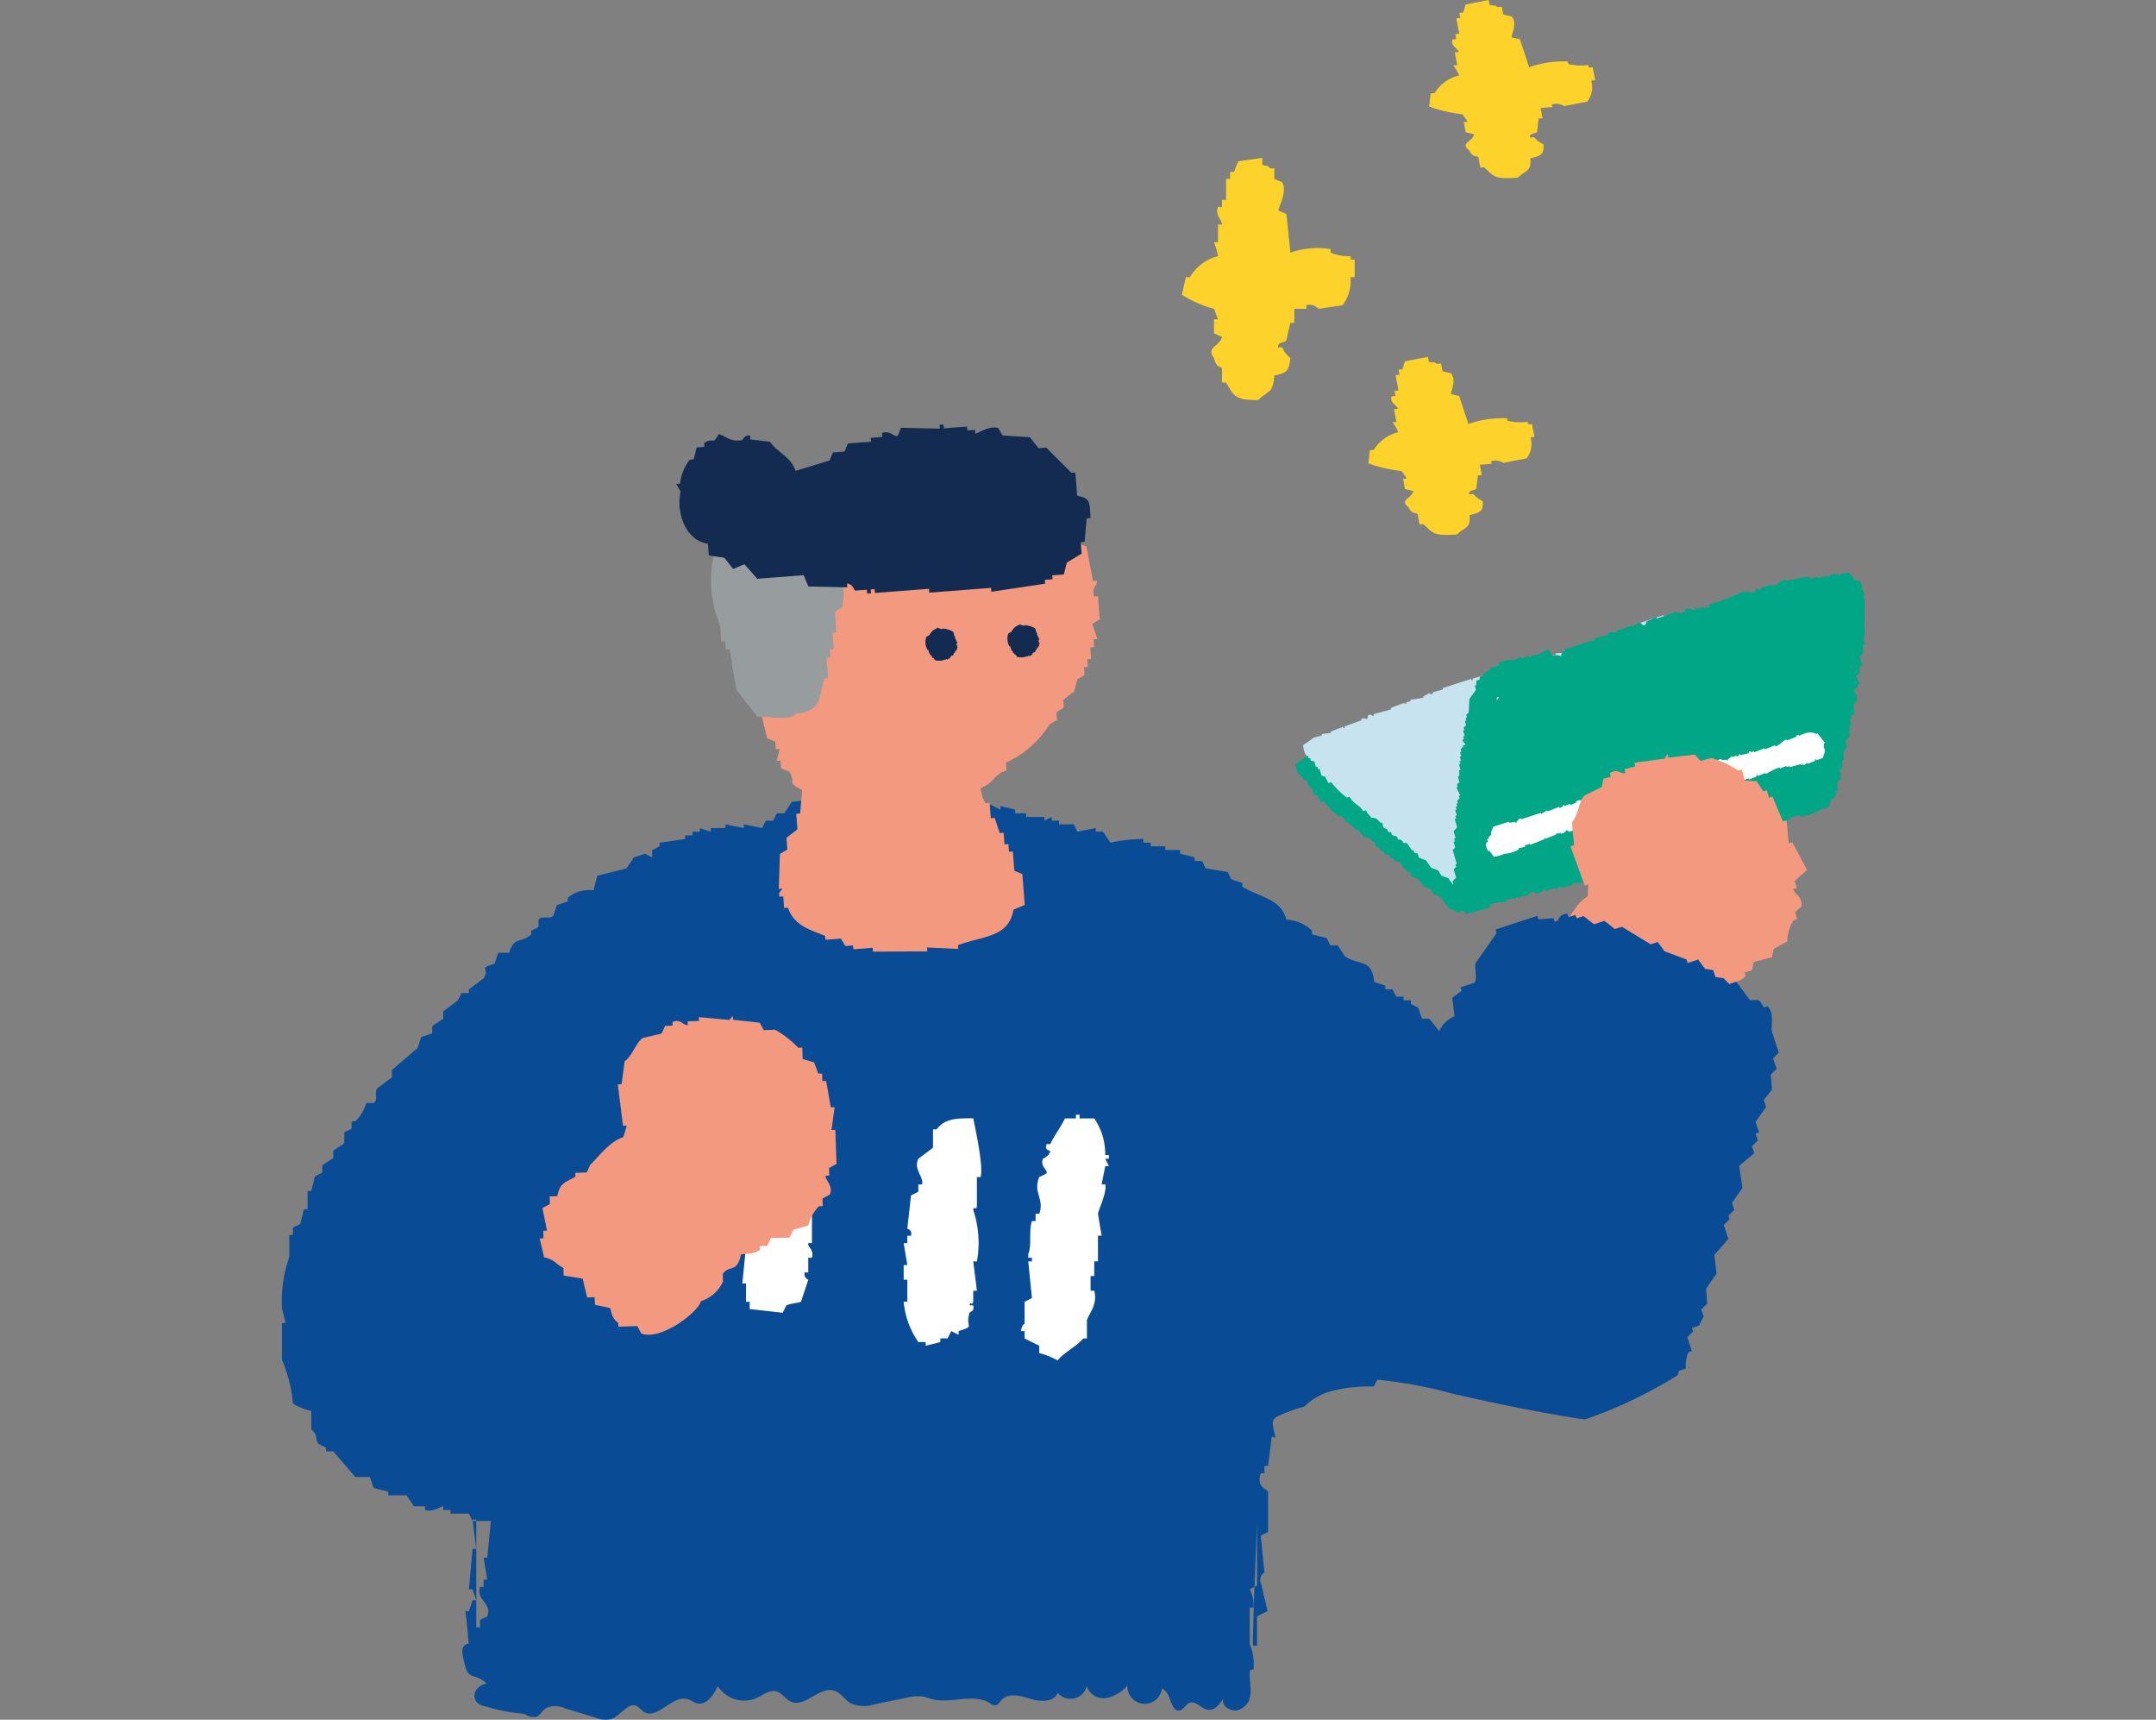 <svg xmlns="http://www.w3.org/2000/svg" xmlns:xlink="http://www.w3.org/1999/xlink" width="158" height="126" viewBox="0 0 158 126">
  <rect x="0" y="0" width="158" height="126" fill="#808080" stroke="none"/>
  <defs>
    <clipPath id="clip-path">
      <rect id="Rectangle_26236" data-name="Rectangle 26236" width="116" height="126" transform="translate(0 0)" fill="none"/>
    </clipPath>
  </defs>
  <g id="Group_56914" data-name="Group 56914" transform="translate(-82)">
    <g id="Group_56912" data-name="Group 56912">
      <g id="Component_155_1" data-name="Component 155 – 1" transform="translate(82)">
        <rect id="Rectangle_26010" data-name="Rectangle 26010" width="158" height="126" fill="none"/>
        <g id="Group_50927" data-name="Group 50927" transform="translate(20.641)">
          <g id="Group_50927-2" data-name="Group 50927" clip-path="url(#clip-path)">
            <path id="Path_11533" data-name="Path 11533" d="M87.326,87.1l-.269-.537-.806-.269v-.537l-.537-.538h-.537L84.1,83.878h-.537l-.269-.806-.537-.269v-.268h-.537v-.269h-.537l-.27-.537H80.88V81.46l-.807-.268c-.2-1.764-1.069-1.158-2.149-1.881l-.537-.806H76.85l-.269-.537L75.506,77.7v-.27a2.892,2.892,0,0,0-1.88-.806c-.4-1.575-2.028-1.65-3.224-2.417v-.268l-.805-.27-.269-.537-1.612-.269c-.089-.179-.178-.358-.269-.537H66.91v-.269l-1.074-.268v-.269H64.761v-.269H63.687v-.268H63.15v-.269a11.575,11.575,0,0,0-2.418.269c-.178-.269-.359-.538-.537-.806h-.538v-.269l-1.343.269c-.09-.178-.178-.359-.268-.537H56.971v-.269h-.537V69.1l-.538.268V69.1H54.554v-.27h-.806v-.268L52.674,68.3v.269L51.6,68.028V68.3a3.681,3.681,0,0,0-1.075.537q-.4-.537-.806-1.073l-1.343.267V68.3l-1.612-.536v-.27l-1.612.27v-.537l-1.343-.27v.27H42.734c-.062-.015-.087-.366-.537-.27v.27h-.806v.267c-.373.072.055-.07-.269-.267-.358.088-.716.178-1.074.267v.537c-.537-.161-.231.038-.538-.269l-2.12.227c-.189.283-.377.566-.565.848h-.538q-.133.269-.268.538h-.537l-.269.537-1.343-.268v.268l-1.343-.268v.268H31.452v.269l-.806-.269v.269h-.538v.268h-.537v.269l-1.88.269v.268l-.538.269v.537l-.537-.268-.806.268-.537.806-2.15.537q-.133.538-.268,1.075a2.4,2.4,0,0,0-1.881.538v.268l-.806.269-.268.806c-.4.266-.789-.071-1.075.268v.538l-.537.268v.27c-.724.66-1.266.129-1.612,1.342h-.806l-.269.806c-1.282.4-.284.237-.806,1.075l-1.075.806V82h-.537q-.134.268-.268.537l-1.075.806v.537l-.806.537v.538l-.806.268q-.134.4-.268.806L8.082,87.638v.537l-1.075.807c-.251.405.109.827-.269,1.074H6.2A2.985,2.985,0,0,1,5.395,91.4H5.127v.538l-.538.268v.806l-.806.538v.537l-.806.537v.537l-.537.269L2.171,96.5H1.9v1.343H1.634q-.134.538-.268,1.075l-.538.268v.538H.56v1.612A9.843,9.843,0,0,0,.022,105.1l.269,1.075H.022v2.686a10.917,10.917,0,0,1,.806,3.224,4.731,4.731,0,0,0,1.343.537v1.343c.535.457.232.647.538,1.075l.537.269v.268h.537l1.612,1.881H6.47l.268.806,1.075.269v.268H9.155l.538.806H10.5v.269c.569.184,1.242-.295,1.343-.269v.269h.537v.269h1.343c.09.178.18.358.269.537h1.344q-.136,1.343-.269,2.686H14.8l.269,1.612H14.8v.537h-.269c-.272,1.021.905,1.161.538,2.15l-.538.269v.537H14.26v-7.893h-.269l.269,2.149h-.269q-.133,1.478-.269,2.955h.269l.269.806h-.269c-.089.269-.179.538-.269.806h-.268c.044,0,.24,2.182.255,2.38-.709.1-.434.874-.315,1.419.3,1.365.729.637,1.623,1.5a1.142,1.142,0,0,0-.76.477.753.753,0,0,0,.022.863,1.259,1.259,0,0,0,.7.34,12.66,12.66,0,0,0,2.806.535,1.284,1.284,0,0,0,.833.232c.322-.086.472-.453.744-.645a1.563,1.563,0,0,1,1.339-.008l2.3.7a1.907,1.907,0,0,0,1.162.1c.7-.243,1.239-1.29,1.895-.934a4.169,4.169,0,0,1,.438.384c.964.715,2.129-1.261,3.273-.9.232.074.427.24.662.3.7.178,1.234-.606,1.529-1.265a2.278,2.278,0,0,0,2.81.891c.5-.226.992-.648,1.514-.49.408.123.642.563,1.028.74,1.037.477,2.114-1.162,3.2-.795.478.162.752.671,1.19.922a2.519,2.519,0,0,0,1.753.067l2.332-.477a3.3,3.3,0,0,1,1.118-.1c.278.04.54.151.815.216,1.372.33,2.962-.47,4.162.272a.691.691,0,0,0,.436.165c.191-.029.3-.23.424-.375.5-.567,1.409-.326,2.13-.1s1.724.266,2-.435A1.23,1.23,0,0,0,59,132.79a1.293,1.293,0,0,0,1.438.86,2.689,2.689,0,0,0,1.545-.925,1.269,1.269,0,0,0,2.525.244c.713.22.59,1.759,1.316,1.588.3-.072.434-.449.724-.553.457-.165.839.429,1.319.505.509.081.9-.424,1.163-.866-.264.567.594,1.118,1.161.856,1.277-.59.644-1.852.774-2.878a.255.255,0,0,1,.248-.029,3.655,3.655,0,0,0-.269-1.881v-2.686h.269a2.523,2.523,0,0,0-.269-1.344l.537-.268v-4.567c0-.017-.418,9.56-.268,8.967h.268v-2.149l.769-.384c-.259-1.1-.219-.931-.479-2.033h-.021a.7.7,0,0,1,.269-.806l-.269-2.687.537-.268v-2.955c-.084-.2-.883-.293-.537-1.344h.269v-.537h.268l.269-2.149c.117.032.209.06.29.088a5.14,5.14,0,0,1-.216-1.056.543.543,0,0,1,.276-.481,11.866,11.866,0,0,1,2.038-.752A4.538,4.538,0,0,1,77,111.147a10.752,10.752,0,0,1,3.034-.315c.038-.072.072-.144.11-.215,1.42-2.68,2.944-5.3,4.5-7.9a27.32,27.32,0,0,0,3.68-8.3,34.015,34.015,0,0,0,.484-6.308,6.043,6.043,0,0,1-1.487-1" transform="translate(0 -9.242)" fill="#094b95" fill-rule="evenodd"/>
            <path id="Path_11534" data-name="Path 11534" d="M64.9,47.731q-.239-1.263-.479-2.525l-.588-.239-.437-1.959-.588-.239q-.022-.283-.043-.566l-.589-.24c-.014-.189-.028-.377-.043-.565l-.284.022a3.118,3.118,0,0,1-.958-1.349c-.989-.189-.775-.546-1.764-.718-.015-.189-.028-.378-.043-.566l-.871-.217c-.007-.094-.015-.189-.022-.283l-.566.044c-.007-.095-.015-.189-.022-.284l-1.438-.173c-.007-.094-.014-.189-.022-.283l-1.132.087c-.007-.094-.015-.189-.022-.283-1.095-.153-.872.55-1.089.653-.644.309-1.1-.184-1.437-.173.007.094.015.189.022.283l-.565.044-.24.588c-.592.3-.806-.2-1.153-.2.007.094.015.189.022.283a7.678,7.678,0,0,1-2.22.741l.044.566c-2.261.612-6.121,3.66-6.376,5.9l-.849.066c-.166.912-.726,1.357-.979,2.069q-.076.86-.152,1.72l-.283.022.044.566-.284.022q-.032,1.426-.064,2.852c.1.389.291-.14.305.261l-.284.022q.1,1.274.2,2.547l.283-.022.088,1.132.588.239.414,1.676.589.24q.022.282.043.565l.283-.022c-.072.29-.145.58-.216.871L42,60.889l.044.565.588.24c.579.883-.259.74.958,1.349q-.075.861-.152,1.72l-.283.022.088,1.133-.806.631q.034.425.066.849l-.543.327q-.044,1.285-.086,2.569l.283-.022-.261.305c.008.094.015.189.022.283l.283-.022c.022.283.044.566.066.849l.284-.022c.441,1.31,1.558,1.589,2.721,2.068.008.094.015.188.022.283l1.132-.088.327.545.565-.044c.008.094.015.189.022.283l1.415-.109c.007.095.015.189.022.283l3.984-.023c-.008-.094-.015-.189-.022-.283l2.286.108c-.008-.094-.015-.189-.022-.283,1.913-.685,3.736-.577,4.07-2.593l.827-.348q-.087-1.133-.175-2.264l-.588-.239q-.054-.707-.109-1.415l-.283.022q-.021-.283-.043-.566l-.284.022q-.034-.424-.066-.849l-.283.022q-.186-.556-.371-1.11l-.284.022q-.043-.566-.087-1.132L57.044,64a2.081,2.081,0,0,1-.371-1.11c1.068-.387.823-.915,1.893-1.285l-.044-.565a7.382,7.382,0,0,0,3.2-2.81l.544-.327q-.021-.283-.043-.566l.543-.327c-.014-.189-.029-.377-.043-.565l.805-.632.217-.871.544-.327c-.014-.189-.028-.377-.043-.565l.283-.022-.044-.565.284-.022c-.022-.283-.044-.565-.066-.849l.284-.022L64.941,52l.283-.022q-.185-.556-.371-1.11l.545-.327-.132-1.7-.283.022c-.212-.65.27-.795.2-1.153l-.284.022" transform="translate(-5.444 -5.16)" fill="#f2997f" fill-rule="evenodd"/>
            <path id="Path_11535" data-name="Path 11535" d="M44.273,95.542v-.806h.27q-.27-.671-.539-1.343h.269c-.09-1.519-.783-1.725-1.342-2.687h-.807v.269c-1.281.386-.312.217-.806,1.074l-.536.269v.537h-.269v2.15l-.538.268q.134.807.269,1.612h-.269l-.269,2.149h-.268c0,.37.441.438.268,1.075h-.268v1.612h-.269v.269h.269c.047.653-.222.676-.269,1.074v.806h.269q-.136,1.343-.269,2.687h.269V107.9h.268v.537l2.418.269.27-.537c.306-.153.8-.152,1.073-.269q.269-.805.537-1.612a.45.45,0,0,1-.268-.537H44v-1.075h.269c.163-.624-.321-.738-.269-1.074h.269V99.84c-.018-.078-.358-.078-.269-.537h.269V98.229h.27c.079-.45-.253-.471-.27-.538v-1.88H44v-.269Z" transform="translate(-5.408 -12.524)" fill="#fff" fill-rule="evenodd"/>
            <path id="Path_11536" data-name="Path 11536" d="M68.227,95.027H67.153v-.269h-.269v.269h-.806c-.357.75-.7,1.1-1.074,1.881h-.268c-.17.488.218.417.268.537-.09.359-.535.532-.537.538-.223.582.364.8.269,1.074l-.538.268c-.485,1.148.4,1.573,0,2.688h-.269v.537h-.268c-.253.708.016,1.7-.269,2.418v.268h.269v.268h-.269l.269,2.687-.538.269v1.612s-.191.047-.268.537h.268v.538l1.075.537v.537a5.5,5.5,0,0,1,1.343.537c.515-.63,1.362-.984,1.881-1.611h.269V109.8c.186-.529.791-1.135.537-2.15h-.269v-1.074h.269V105.5H68.5v-1.88h.268q-.134-.8-.268-1.611c.078-.4.66-1.533.537-2.149h-.269l.269-1.345H69.3c-.09-.178-.179-.357-.269-.536H69.3v-.268h-.269a4.588,4.588,0,0,0-.806-2.688" transform="translate(-8.678 -13.083)" fill="#fff" fill-rule="evenodd"/>
            <path id="Path_11537" data-name="Path 11537" d="M55.3,95.875h-.269v1.343l-1.075.806c-.375.793.42,1.329.269,1.881h-.269v.537l-.536.269q-.134,1.209-.27,2.418c.011.055.38.089.27.537h-.27v.537h-.268q.134.807.268,1.612h-.268v1.075h.268V108.5h-.268a6.121,6.121,0,0,0,1.074,2.955h.538v.269l1.075-.269v-.269H56.1l.269-.537.537.269v-.269c1.289-.4.442-.226.806-1.343.041-.126.366-.044.268-.538h-.268c.054-.376.159.1.268-.268v-.806h.269l-.269-2.149h.269a7.544,7.544,0,0,0-.269-3.761c.038-.378.192.1.269-.268v-2.15h.269c.223-.786-.392-3.582-.538-4.3-1.4-.027-2.1.065-2.686.806" transform="translate(-7.298 -13.125)" fill="#fff" fill-rule="evenodd"/>
            <path id="Path_11538" data-name="Path 11538" d="M37.863,53.794q.25,1.488.5,2.975.778.993,1.558,1.982c1.086-.035,2.343.284,2.809-.231,1.89-.222,1.636-1.083,2.074-2.584l.281-.023q-.054-.75-.109-1.5l.281-.023c-.015-.2-.028-.4-.043-.6l.281-.023q-.044-.6-.087-1.2l.281-.023-.109-1.5.54-.345a5.968,5.968,0,0,0-.217-3l-.281.023c-.358-.478-.2-.4-.887-.529l-.065-.9-.281.023c-.558-1.543-.474-.434-1.751-.761-.545-.139-3.087-.794-3.977-.275l-.5.946c-.375.032-.749.061-1.124.092l-.259.323a8.446,8.446,0,0,0,.391,5.4q.043.6.086,1.2l.282-.023c.014.2.028.4.043.6l.281-.023" transform="translate(-5.039 -6.225)" fill="#979c9f" fill-rule="evenodd"/>
            <path id="Path_11539" data-name="Path 11539" d="M62.514,39.628l-1.851-1.85-.565.044-.632-.805-2-.13-.327-.544c-.627-.211-1.538.424-1.676.415-.007-.095-.015-.189-.022-.284l-.565.044c-.008-.095-.015-.189-.022-.283l-1.7.131c-.007-.095-.015-.189-.022-.283l-.284.022c.008.095.015.189.022.283l-2.852-.064c-.08.2-.159.392-.239.588-.3.112-.542-.436-1.154-.2.007.095.015.189.022.284l-.848.066c.007.094.014.188.022.283l-1.7.131c-.08.2-.16.392-.24.589l-.849.066-.24.588-2.5.763c-.392-1.1-1.279-1.282-1.874-2.132l-1.436-.174c-.008-.094-.015-.189-.022-.283a.483.483,0,0,0-.544.327c-.841.174-1.183-.246-1.742-.434-.539.9-.29.169-1.088.653.007.095.015.189.022.283l-.566.044-.217.871-.283.022a3.5,3.5,0,0,0-.718,1.764l-.283.022q.163.273.327.544c-.345,1.558.363,3.6,2,3.831.022.283.044.565.066.849.184.061,1.045.144,1.154.195l.632.806.827-.349.936,1.066,3.4-.262.349.827,2.851.064c-.007-.094-.015-.188-.022-.283.456.053.5.483.609.522l.849-.066c.008.094.015.189.022.283l.283-.022c-.007-.095-.015-.189-.022-.283l.283-.022c.008.095.015.189.022.283l3.961-.306c.008.095.015.189.022.283l.284-.022,4.245-.328c.007.094.015.189.022.283l3.94-.589c-.008-.095-.015-.189-.022-.284l.566-.044c-.008-.094-.015-.188-.022-.283l.849-.066.217-.871,1.088-.653q-.032-.424-.066-.848l.284-.022q.075-.86.152-1.72l.283-.022c-.072-1.172,0-1.458-.98-1.632l-.132-1.7-.283.022" transform="translate(-4.631 -4.982)" fill="#132b51" fill-rule="evenodd"/>
            <path id="Path_11540" data-name="Path 11540" d="M56.2,55.711l-.029-.017a1.108,1.108,0,0,1-.738.043l-.066-.1h0V55.63l-.036-.054c-.134-.029-.073-.018-.109-.094l-.013.006c-.009-.021-.009-.034-.016-.053l-.053,0-.008-.106-.053,0a1.211,1.211,0,0,1-.133-.33l-.017-.044-.049.02a1.171,1.171,0,0,1-.082-.94l.229-.137.036-.06-.007-.018c.009,0,.015,0,.022-.005.188-.292.271-.285.559-.453l.269.1.044,0,.017-.031c.009.005.012.01.021.016l.1-.044.022.049c.14-.02.128-.02.14.009a1.313,1.313,0,0,1,.534.211c.025.105.05.21.074.315l.053,0a.682.682,0,0,1-.009.125q.089.177.178.356L57,54.553l.1.248-.049.019c.02.216.012.071-.091.207.006.017.013.034.019.05l-.1.039c.006.016.013.033.019.05-.02.023-.048.05-.076.077-.025.054-.05.109-.074.163l-.1-.005v.03l-.046.021-.1.179-.047-.026c-.149.146-.057.06-.2.06l-.019.009c-.008.012-.015.024-.022.037" transform="translate(-7.557 -7.368)" fill="#132b51" fill-rule="evenodd"/>
            <path id="Path_11541" data-name="Path 11541" d="M63.17,55.423l-.029-.017a1.108,1.108,0,0,1-.738.043l-.066-.1h0v-.006l-.036-.054c-.134-.028-.073-.017-.109-.094l-.012.006a.533.533,0,0,1-.016-.053l-.053,0-.008-.106-.053,0a1.211,1.211,0,0,1-.133-.33c-.006-.015-.011-.029-.017-.043l-.049.019a1.171,1.171,0,0,1-.082-.94l.229-.136c.012-.021.025-.043.037-.061l-.008-.018.022-.005c.188-.292.272-.285.559-.453l.269.1.044,0,.017-.031c.009.005.012.01.021.016l.1-.043.022.048c.14-.02.128-.02.14.009a1.311,1.311,0,0,1,.534.21c.025.105.05.21.074.315l.053,0a.672.672,0,0,1-.009.124c.059.119.119.237.178.356l-.079.088.1.248-.049.019c.02.216.012.071-.091.208l.019.049-.1.039c.007.017.013.034.02.05-.021.023-.049.05-.077.077-.025.054-.05.109-.074.163l-.1-.005v.031l-.045.02-.1.179-.047-.026c-.149.146-.057.061-.2.06l-.019.009c-.008.012-.015.025-.022.037" transform="translate(-8.519 -7.328)" fill="#132b51" fill-rule="evenodd"/>
            <path id="Path_11542" data-name="Path 11542" d="M33.759,107.258a2.674,2.674,0,0,0,1.616-1.442l-.018-.554c.5-.706,1.036-.013,1.339-1.433.7-.078.977-.037,1.377-.324,0-.092-.006-.184-.009-.278l.554-.019.259-.564,1.386-.047.259-.564,1.1-.315a3.053,3.053,0,0,1,.785-1.414l.277-.009c-.006-.184-.012-.37-.019-.554l.546-.3c.258-.63-.367-1.1-.324-1.376l.277-.009-.018-.554.545-.3q-.041-1.248-.084-2.494l-.277.009q.11-.837.221-1.672l-.278.009q-.171-.966-.342-1.932l-.278.009-.018-.554-.278.009-.305-.822-.841-.249c-.009-.277-.018-.554-.028-.832L40.9,88.7a7.273,7.273,0,0,0-1.71-1.33l-.831.028-.3-.546-1.95-.211c0-.092-.006-.184-.009-.277l-.268.286-2.227-.2c0,.091.007.184.009.277l-.831.028c0,.093.006.185.009.278-.364.031-.484-.478-1.118-.24,0,.092.007.185.009.277l-.554.019-.259.564-1.377.324c-.533.379-.728,1.267-1.33,1.71q-.11.837-.221,1.672l-.278.009q.19,1.519.381,3.04l.277-.009-.249.84c-.953.284-1.769,1.378-2.429,2.025l-.259.564-.832.028c0,.092.007.184.009.278-.8.472-1.11.413-1.339,1.432l-.555.019q.01.278.019.554l-.545.3.334,1.653-.278.009c.006.185.013.37.019.554l-.278.009q.163.689.324,1.377c.79.181.813.469,1.414.785q.009.277.019.554l1.395.23q.163.688.324,1.377l.554-.019c.007.184.013.37.019.554l1.118.24c.151.6.2.78.592,1.09,0,.092.006.184.009.278l1.385-.047.3.546c1.419.548,4.186-1.573,4.36-2.368" transform="translate(-3.03 -11.924)" fill="#f2997f" fill-rule="evenodd"/>
            <path id="Path_11543" data-name="Path 11543" d="M106.836,71.358l.636-.172c-.009-.034-.02-.067-.029-.1l.559-.041c-.009-.034-.02-.068-.029-.1l.318-.086c-.01-.034-.021-.068-.03-.1l.106-.028c.009.034.02.068.03.1l1.454-.5c-.009-.034-.02-.067-.03-.1l.425-.114c.009.034.02.067.029.1l.106-.028c-.009-.034-.02-.068-.03-.1l.849-.229-.03-.1.212-.058c-.009-.034-.02-.067-.03-.1l.878-.127c-.009-.034-.02-.067-.029-.1l1.166-.314c-.01-.034-.02-.068-.03-.1l.53-.143-.029-.1,1.272-.342s-.049-.128.182-.159a.191.191,0,0,0,.242.045c-.01-.034-.02-.068-.03-.1l1.7-.457-.029-.1,1.06-.285c-.01-.034-.02-.068-.03-.1l.56-.041c-.01-.034-.02-.068-.03-.1l.318-.085c-.009-.034-.02-.068-.029-.1l.106-.029c.009.034.02.068.029.1l.742-.2c-.009-.034-.02-.068-.029-.1l1.666-.559.047-.232a.173.173,0,0,1,.242.045l1.348-.473c-.009-.034-.02-.067-.029-.1.754-.238.247-.284.516-.578s.432.068.411-.549l.106-.028-.195-.277-.106.028-.059-.2-.378-.118q-.075-.253-.149-.509l-.348-.016-.225-.378-.106.028c-.029-.1-.059-.2-.089-.305l-.242-.045-.059-.2-.106.028-.059-.2-.242-.044-.059-.2-.378-.118-.255-.48-.241-.045-.059-.2-.514-.19c-.029-.1-.059-.2-.089-.305l-.378-.118c-.03-.1-.06-.2-.09-.305l-.106.029-.2-.277-.378-.118c-.143-.128-.049-.325-.225-.378l-.212.057c-.382-.691-1.039-.96-1.414-1.7l-.212.057c-.133-.391-.176-.5-.421-.655l-.241-.045c-.03-.1-.06-.2-.09-.305l-.242-.044-.059-.2-.106.028c-.069-.238-.139-.475-.208-.712l-.107.028-.059-.2-.378-.118-.013-.435a1.467,1.467,0,0,1-.271-.147l-.347-.016c-.04-.136-.08-.272-.12-.407l-.106.028-.195-.277-1.09.184c-.137-.317-.183-.271-.36-.451l-1.879.615c.01.034.02.068.03.1l-.212.057c.009.034.02.068.029.1-.12.059-.232-.123-.453.013.009.034.02.067.029.1l-.5.244-.047.233c-.129.083-.035-.03-.136-.073l-1.348.472c.009.034.02.068.029.1l-.212.058c.01.034.02.067.03.1l-.106.028c-.01-.034-.02-.068-.03-.1l-.424.114c-.009-.034-.02-.067-.029-.1l-.954.258.029.1-.771.1c.009.034.02.068.029.1-.181.08-.241-.044-.241-.044a.3.3,0,0,0-.289.187l-.453.013c.009.034.02.067.029.1l-1.272.342-.047.232-.454.013-.029-.1-.607.273a.315.315,0,0,0-.347-.016l.029.1-1.089.184c.009.034.02.068.029.1l-.106.028c-.009-.034-.02-.067-.029-.1L99.9,58.2c-.009-.034-.02-.068-.029-.1-.154.017.062.061-.077.13l-1.166.314c.01.034.02.068.03.1l-.106.028c-.01-.034-.02-.067-.03-.1l-2.09.673.029.1-.742.2s.053.126-.182.159c-.01-.034-.02-.067-.03-.1l-.5.245c.009.034.02.067.029.1l-.983.155.029.1-.318.085c.01.034.02.068.03.1l-.242-.044-.924.359.029.1-1.272.342c.01.034.02.068.03.1l-.106.029c-.073-.028-.138-.162-.348-.016l-.047.232c-.1.061-.238-.112-.453.013.009.034.02.067.029.1l-1.242.444c.009.034.02.068.029.1l-.106.028c-.009-.034-.02-.067-.029-.1l-.925.359c.01.034.02.068.03.1l-.666.07c.01.034.02.068.03.1l-.636.172a7.647,7.647,0,0,1-.759.534,1.635,1.635,0,0,0,.239.814l.106-.028.059.2.106-.028.059.2.241.045c.04.135.079.271.12.407L87.248,65l.059.2.106-.028c.049.17.1.34.148.509l.242.045c.084.16.17.32.255.48l.212-.057A5.921,5.921,0,0,0,89.4,67.277l.212-.057c.3.557.714.574.993,1.049l.212-.057c.166.377.214.247.39.553.411,0,.426.106.679.366l.106-.029.119.407.242.045.059.2.241.045.059.2.378.117.059.2.242.045c.268.205-.059.207.408.22l.39.553.106-.029.059.2.241.045c.03.1.06.2.09.305l.514.191.39.552.514.191.225.378.513.19.586.83.514.19.029.1c.5.1.34-.436.726.134l1.7-.457c.041-.121.082-.241.122-.362l.106-.028c.01.034.02.068.03.1l.53-.143.819-.33c-.01-.034-.021-.067-.03-.1a1.942,1.942,0,0,0,.772-.1c-.01-.034-.021-.067-.03-.1l.848-.228c-.01-.034-.02-.067-.03-.1l1.167-.314c-.01-.034-.02-.068-.03-.1l.212-.058-.03-.1c.046-.022.44.061.666-.07-.01-.034-.02-.068-.03-.1l1.379-.371c-.01-.034-.02-.068-.03-.1" transform="translate(-11.903 -7.442)" fill="#00a686" fill-rule="evenodd"/>
            <path id="Path_11544" data-name="Path 11544" d="M107.479,69.765l.636-.172c-.009-.034-.02-.067-.03-.1l.56-.041c-.009-.034-.02-.068-.029-.1l.318-.086c-.01-.034-.021-.068-.03-.1l.106-.028c.009.034.02.068.03.1l1.454-.5c-.009-.034-.02-.067-.03-.1l.425-.114c.009.034.02.067.029.1l.106-.028c-.009-.034-.02-.068-.029-.1l.848-.229-.03-.1.212-.058c-.01-.034-.02-.067-.03-.1l.878-.127c-.009-.034-.02-.067-.029-.1l1.166-.314c-.01-.034-.02-.068-.03-.1l.53-.143-.029-.1,1.272-.342s-.049-.128.182-.159a.191.191,0,0,0,.242.045c-.01-.034-.02-.068-.03-.1l1.7-.457-.029-.1,1.06-.285c-.01-.034-.02-.068-.03-.1l.56-.041c-.01-.034-.02-.068-.03-.1l.318-.085c-.009-.034-.02-.068-.029-.1l.106-.028c.009.034.02.068.029.1l.742-.2c-.009-.034-.02-.067-.029-.1l1.666-.559.047-.232a.173.173,0,0,1,.242.045l1.348-.473c-.009-.034-.02-.067-.029-.1.754-.238.247-.284.516-.578s.432.068.411-.549l.106-.028-.195-.277-.106.028-.059-.2L124.08,62q-.075-.253-.149-.509l-.348-.016-.225-.378-.106.028c-.029-.1-.059-.2-.089-.305l-.242-.045-.059-.2-.106.028-.059-.2-.242-.044-.059-.2-.378-.118-.255-.48-.241-.045-.059-.2-.514-.19c-.029-.1-.059-.2-.089-.305l-.378-.118c-.03-.1-.06-.2-.09-.305l-.106.029-.2-.277-.378-.118c-.143-.128-.049-.325-.225-.378l-.212.057c-.382-.691-1.039-.96-1.414-1.7l-.212.057c-.133-.391-.176-.5-.421-.655l-.241-.045c-.03-.1-.06-.2-.09-.305L116.655,55l-.059-.2-.106.028c-.069-.238-.139-.475-.208-.712l-.107.028-.059-.2-.378-.118-.013-.435a1.467,1.467,0,0,1-.272-.147l-.347-.016c-.04-.136-.08-.272-.12-.407l-.106.028-.195-.277-1.09.184c-.137-.317-.183-.271-.36-.451l-1.879.615c.01.034.02.068.03.1l-.212.057c.009.034.02.068.029.1-.12.059-.232-.123-.453.013.009.034.02.067.029.1l-.5.244-.047.233c-.129.083-.035-.03-.136-.073l-1.348.472c.009.034.02.068.029.1l-.212.058c.01.034.02.067.03.1l-.106.028c-.01-.034-.02-.068-.03-.1l-.424.114c-.009-.034-.02-.067-.029-.1l-.954.257c.009.034.02.068.029.1l-.771.1c.009.034.02.068.029.1-.181.08-.241-.044-.241-.044a.3.3,0,0,0-.289.187l-.453.013c.009.034.02.067.029.1l-1.272.342-.047.232-.454.013-.029-.1-.607.273a.315.315,0,0,0-.347-.016l.029.1-1.089.184c.009.034.02.068.029.1l-.106.028c-.009-.034-.02-.067-.029-.1l-.925.359c-.009-.034-.02-.068-.029-.1-.154.017.062.061-.077.13l-1.166.314c.01.034.02.068.03.1l-.106.028c-.01-.034-.02-.067-.03-.1l-2.09.673.029.1-.742.2s.053.126-.182.159c-.01-.034-.02-.068-.03-.1l-.5.245c.009.034.02.067.029.1l-.983.155.029.1-.318.085c.01.034.02.068.03.1l-.242-.044-.924.359.029.1-1.272.342c.01.034.02.068.03.1l-.106.029c-.073-.028-.138-.162-.348-.016l-.047.232c-.1.061-.238-.112-.453.013.009.034.02.067.029.1l-1.242.444c.009.034.02.068.029.1l-.106.028c-.009-.034-.02-.067-.029-.1l-.925.359c.01.034.02.068.03.1l-.666.07c.01.034.02.068.03.1l-.636.172a7.648,7.648,0,0,1-.759.534,1.635,1.635,0,0,0,.239.814l.106-.028.059.2.106-.028.059.2.241.045q.059.2.12.407l.106-.029.059.2.106-.028c.049.17.1.34.148.509l.242.045c.084.16.17.32.255.48l.212-.057a5.922,5.922,0,0,0,1.129,1.122l.212-.057c.3.557.714.574.993,1.049l.212-.058c.166.378.213.248.39.553.411,0,.426.106.679.366l.106-.029.119.407L93,67.96l.059.2.241.045.059.2.378.117.059.2.242.045c.268.205-.059.207.408.22l.39.553.106-.029.059.2.241.045c.03.1.06.2.09.305l.514.191.39.553.514.191.225.378.513.19.586.83.514.19.029.1c.5.1.34-.436.726.134l1.7-.457c.041-.121.082-.241.122-.362l.106-.028c.01.034.02.068.03.1l.53-.143.819-.33c-.01-.034-.021-.068-.03-.1a1.942,1.942,0,0,0,.772-.1c-.01-.034-.02-.067-.03-.1l.848-.228c-.01-.034-.02-.067-.03-.1l1.167-.314c-.01-.034-.02-.068-.03-.1l.212-.058-.03-.1c.046-.022.44.061.666-.07-.01-.034-.02-.068-.03-.1l1.379-.371c-.01-.034-.02-.068-.03-.1" transform="translate(-11.992 -7.222)" fill="#c7e3f0" fill-rule="evenodd"/>
            <path id="Path_11545" data-name="Path 11545" d="M99.606,71.513l-.106.028a1.677,1.677,0,0,0,.463,1.192c.4.592.238.013.726.134l.331.349.424-.114c.009.034.02.067.029.1l1.59-.428c.01.034.02.067.03.1l.424-.115c-.01-.034-.02-.067-.03-.1l.53-.142c.01.034.02.067.03.1l.288-.188c.01.034.02.068.03.1l.106-.028c-.01-.034-.02-.068-.03-.1l.666-.07c-.01-.034-.02-.067-.03-.1l.212-.057-.029-.1.347.016c.01.034.021.067.03.1.37.011.463-.282.713-.3.009.034.02.067.029.1l.742-.2c.01.034.02.067.03.1l.106-.028c.055-.053.012-.183.288-.188.01.034.02.068.03.1l.742-.2c-.01-.034-.02-.067-.03-.1l.106-.028,1.226-.11c-.009-.034-.02-.068-.029-.1l.212-.058c-.01-.034-.02-.067-.03-.1l.318-.085-.029-.1.106-.028.029.1.742-.2-.029-.1.212-.057.165.175c.265.021.257-.2.394-.216.01.034.02.068.03.1l.212-.057c.009.034.02.067.029.1l.5-.245c-.01-.034-.02-.067-.03-.1l.954-.257,1.773-.587c-.01-.034-.02-.068-.03-.1l1.7-.457.607-.273c.026,0,.074.125.241.045-.009-.034-.02-.068-.029-.1l2.62-.816a1.255,1.255,0,0,0,.666-.07l-.03-.1,1.726-.356c-.009-.034-.02-.067-.029-.1l.317-.085.047-.232c.126-.074.486.034.59.06.009.034.02.068.029.1a1.473,1.473,0,0,0,.713-.3c-.01-.034-.02-.067-.03-.1l.742-.2c.01.034.02.068.03.1a3.323,3.323,0,0,0,1.56-.53l.53-.142q.085-.3.169-.595l.212-.057.153-.26-.059-.2.183-.159c-.015-.179-.028-.359-.043-.538l.259-.289-.059-.2.106-.028-.119-.407.106-.028a.824.824,0,0,0,.034-.667l.212-.058a1.089,1.089,0,0,1,0-.769l.182-.159-.119-.407.335-.42-.09-.305.106-.028c-.03-.1-.059-.2-.09-.305l.183-.159-.119-.407.106-.028c0-.3-.043-.239.228-.391l-.072-.639.182-.159c.157-.364.024-.584-.161-.944.253-.141.273-.186.334-.42l.106-.028-.284-.582.288-.187c.014-.1-.03-.351-.013-.435l.183-.159c-.06-.2-.12-.408-.179-.61l.259-.29c-.014-.179-.028-.358-.042-.537l.182-.159-.119-.407.106-.028-.059-.2.106-.029-.09-.305.106-.028-.119-.407.183-.159-.12-.407.106-.028c.006-.111.011-.222.017-.334,0,0-.177,0-.165-.175l.106-.028-.059-.2.182-.159-.119-.408-.106.029a.272.272,0,0,1,.016-.334l-.254-.48.106-.028c-.136-.428-.208-.515-.6-.5-.166-.377-.213-.248-.39-.553l-.665.07.029.1-.106.028c-.009-.034-.02-.067-.029-.1l-.212.058-.03-.1-.424.115c.01.034.02.068.03.1l-.106.028c-.01-.034-.02-.067-.03-.1l-.742.2-.029-.1-.53.143-.166-.175-1.62.327c-.01-.034-.02-.068-.03-.1-.222.011-.688.4-.789.432l-.347-.016-.636.172s.056.126-.183.159a.173.173,0,0,0-.241-.044l-.047.232c-.127.067-.755-.171-1.226.11a15.212,15.212,0,0,1-2.167.8l.059.2-1.014.053c.009.034.02.068.029.1-.31.133-.464-.216-.8,0,.01.034.02.068.03.1l-.395.216c-.009-.034-.02-.068-.029-.1l-.212.057c-.01-.034-.02-.068-.03-.1l-1.454.5c-.01-.034-.02-.068-.03-.1l-.712.3c-.065.053.047.3-.259.289l-.165-.175c-.253-.022-.564.27-.607.273l-.029-.1-1.137.415c.01.034.02.068.03.1-.149.016-.417-.088-.666.07.009.034.02.068.03.1l-.955.257c.01.034.021.068.03.1l-.212.058c.01.034.02.067.03.1l-.136-.073-1.984.644c.009.034.02.068.029.1l-.212.057.03.1c-.142.192-.016.165-.047.232a1.158,1.158,0,0,0-.7-.033l-.255-.479-.895.46c-.01-.034-.02-.068-.03-.1l-.182.159c-.01-.034-.02-.068-.03-.1l-.106.028a.176.176,0,0,1-.182.159c-.01-.034-.02-.067-.03-.1l-.53.143-.029-.1-.5.245a2.255,2.255,0,0,0-1.089.184l-.047.232-.636.172.029.1-.577.375c.01.034.02.067.03.1l-.212.057-.047.232-.212.057c-.006.111-.011.222-.016.334l-.106.028c.029.1.059.2.089.305l-.487.679q-.026.5-.05,1l-.183.159.059.2-.106.028.059.2-.106.028c.03.1.059.2.09.305l-.183.159c.02.067.04.135.06.2l-.106.028.119.407-.106.028.059.2-.106.028c-.016.194.245.33.225.378l-.212.057.029.1-.182.159.059.2-.106.029c.03.1.059.2.09.305l-.106.028.089.305-.106.028.059.2-.106.028.119.407-.106.028c0,.145.009.29.014.435l-.106.028.119.407-.183.159.059.2-.106.028q.142.291.285.582l-.106.028c.019.067.04.135.059.2l-.183.159.059.2-.106.028.059.2-.106.028.059.2-.106.028.119.407-.106.029.06.2-.106.029.178.61-.259.289c.049.17.1.339.149.509l-.106.028c.019.068.04.135.059.2l-.106.028.119.407L99.557,69q.149.508.3,1.017l-.106.028.059.2-.183.159.178.61-.258.289.059.2m3.2-13.7.106-.028c.108.016-.146.254-.153.26l.047-.232" transform="translate(-13.737 -6.72)" fill="#00a686" fill-rule="evenodd"/>
            <path id="Path_11546" data-name="Path 11546" d="M107.9,69.689c-.012-.026-.024-.052-.037-.078l-.185.073c-.012-.026-.024-.052-.037-.078l-.148.151-.743.295-.037-.078c-.134.047.066.046-.056.115l-1.021.405c-.012-.027-.024-.053-.037-.078l-.371.147c.013.026.025.052.037.078l-.5.106.036.078a2.266,2.266,0,0,1-1.058.327,2.419,2.419,0,0,1-.78.216l-.313-.43-.093.036c-.109-.221-.216-.418-.164-.582l.149-.152c-.024-.052-.049-.1-.073-.156l.093-.036c.072-.164-.007-.127.205-.266-.038-.282.108-.37.151-.615l1.152-.364.036.078.409-.07.036.078c.135-.037.171-.286.391-.34l.036.078,1.43-.473c.012.026.024.052.037.078l.428-.262.036.078.836-.331.036.078c.242-.04.207-.184.335-.225l.036.078.371-.147.037.078.464-.184-.036-.078c.212-.141.371-.064.5-.106l-.036-.078c.189-.081.222,0,.222,0,.239-.043.208-.188.334-.225.012.026.024.053.037.078l.185-.074c.012.026.024.053.037.078l.334-.225.036.078.186-.073.036.078c.105-.023.181-.242.428-.262l.165.12.3-.3c.012.026.025.052.037.078l.185-.074c.012.026.025.052.037.078l.241-.189c.013.026.025.052.037.078l.465-.184.036.078.465-.184.036.078.279-.11.036.078.836-.331.036.078.279-.11.036.078c.179-.009.256-.067.409-.069l.036.078.242-.188c-.012-.026-.025-.052-.037-.078l.093-.036c.012.026.024.052.037.078l.557-.221.037.078.408-.07c-.012-.026-.024-.052-.037-.078l1.357-.629.036.078.186-.073.036.078a2.165,2.165,0,0,1,.707-.372l.166.119c.174-.022.3-.307.613-.334l.037.078.315-.033c.013.026.025.053.037.078l.391-.34.036.078.278-.11c.013.026.025.052.037.078l.242-.188.036.078.594-.142c.043-.06-.048-.123.149-.152l.037.078.185-.074.037.078.742-.295c.013.026.025.053.037.078l.743-.295.036.078c.226-.043.547-.38.67-.45.146-.084.2.009.222,0l.65-.258-.036-.078.185-.074c.012.027.025.053.037.078.626-.261.848-.315,1.261-.13l.092-.036.553.705-.093.037c-.012.175.066.053-.02.193.2.464.022.507-.041.848l-.464.184c-.013-.026-.025-.052-.037-.078l-.093.036.037.078-.558.221-.036-.078-.242.189-.036-.078-.186.074-.036-.078-.78.216-.036-.078-.186.073-.036-.078-.465.184-.036-.078a4.636,4.636,0,0,0-.985.482c-.012-.026-.024-.052-.037-.078l-.557.221-.036-.078-.093.037.036.078-.557.221c-.012-.026-.024-.052-.037-.078l-1.8.621c-.012-.026-.024-.052-.037-.078-.115.041-.173.236-.428.261l-.036-.078-.186.073-.036-.078-.371.147.036.078-1.8.621-.166-.119-.185.073c-.013-.026-.025-.052-.037-.078-.3.06-.147.344-.577.413-1.267.2-2.706.752-3.971.926l-.929.368-.036-.078-.371.147c-.012-.026-.024-.052-.037-.078l-2.172.767-.166-.119c-.111.062-.175.235-.428.262" transform="translate(-14.135 -8.597)" fill="#fff" fill-rule="evenodd"/>
            <path id="Path_11547" data-name="Path 11547" d="M118.5,84.98a2.674,2.674,0,0,0,1.255-1.766q-.071-.268-.141-.535c.332-.8,1.008-.244.986-1.7.664-.231.944-.253,1.27-.622-.023-.089-.047-.178-.071-.268l.536-.141.127-.608,1.341-.354q.063-.3.126-.607l1-.551a3.055,3.055,0,0,1,.45-1.553l.268-.071c-.047-.179-.094-.359-.141-.537l.465-.409c.11-.672-.6-.987-.622-1.27l.268-.071q-.071-.269-.141-.536.45-.4.9-.791L125.3,70.562l-.268.071q-.079-.84-.157-1.679l-.268.071-.764-1.807-.268.071-.142-.536-.268.071-.48-.734-.876-.055-.212-.805-.268.072a7.273,7.273,0,0,0-1.963-.916l-.8.212c-.136-.154-.273-.309-.409-.465l-1.948.228-.071-.267-.2.339-2.216.3c.023.09.047.178.071.268l-.8.212c.023.09.047.179.071.268-.348.112-.579-.357-1.144.016.024.09.047.179.072.268l-.537.141c-.041.2-.084.405-.126.608l-1.271.622c-.435.488-.428,1.4-.915,1.963q.079.84.157,1.68l-.268.071,1.047,2.879.268-.071c-.019.291-.037.584-.056.875-.866.49-1.418,1.738-1.917,2.514l-.127.608-.805.212c.024.09.047.179.072.269-.676.639-.991.65-.987,1.694l-.536.142c.047.179.094.358.141.536l-.465.409.693,1.538-.268.072c.047.178.095.358.141.536l-.268.071.622,1.27c.81,0,.9.275,1.553.45l.142.536,1.411-.085.622,1.27.536-.142.142.537,1.143-.016c.281.55.372.715.82.931.023.09.047.178.071.268l1.341-.354.409.466c1.5.218,3.73-2.465,3.724-3.279" transform="translate(-14.588 -8.849)" fill="#f2997f" fill-rule="evenodd"/>
            <path id="Path_11548" data-name="Path 11548" d="M120.6,88.273l.427-.422-.5-1.532c-.1-.445.209-1.363-.331-1.87l-.255.084c-.422-.63-.252-.561-1.017-.514q-.507-.683-1.014-1.364l-.51.167-.422-.426-.594-.089-.168-.51-.594-.087-.507-.682-.765.251-.084-.255-1.612-.6-.506-.681-.51.167-2.119-1.284-.51.167-.762-.6-.765.252-.762-.6-.51.167-.084-.255-.511.167-.084-.254a.689.689,0,0,0-.682.506l-.255.084L104.512,78l-1.1.079-.084-.254-3.062,1.005.084.255q-.771,1.1-1.539,2.2c-.106.359.153,1.158-.091,1.444l-1.021.335.084.255-.682.507.163,1.359a2.069,2.069,0,0,0-1.284,2.118,2.11,2.11,0,0,0-.853.846l.084.256-.511.167-1.288,2.967-.51.168q-.129.467-.259.933l-.765.252c.052.752-.157.69-.091,1.444-1.08.42-.813.441-1.364,1.013l.335,1.021c-.823.463-1.191.841-1.113,1.778l-.51.168c0,.283,0,.566,0,.849l-1.113,1.779.252.765c-.938.647-.21.271-.515,1.017l-.255.084.084.256-.51.167.084.254q-.384.552-.77,1.1l.252.765c-1.2.571-1.411,1.7-1.966,2.625l.084.255-.682.506.251.766-.255.084.084.255-1.193.674.08,1.1a3.231,3.231,0,0,0-1.108,1.333,27.183,27.183,0,0,1,6.571-1.3,33.156,33.156,0,0,1,8.7,1.209c2.941.671,5.905,1.282,8.884,1.762.24.039.482.07.722.105a32.808,32.808,0,0,0,6.81-3.253l.088-.314.51-.168a2.464,2.464,0,0,1,.175-1.188l.256-.084-.335-1.021.427-.422-.084-.255.511-.168.343-.677-.168-.51.427-.423c-.026-.368-.053-.737-.079-1.105l.77-1.1c-.055-.453-.109-.906-.164-1.36l1.025-1.184-.335-1.021c.142-.141.285-.282.427-.423l-.084-.255.427-.422-.167-.511.77-1.1q-.124-.808-.247-1.616l1.108-.929-.167-.51c.141-.141.284-.282.427-.423l-.168-.51.255-.084-.251-.765.77-1.1-.168-.51.6-.762q-.039-.552-.079-1.105l.427-.422Z" transform="translate(-11.311 -10.724)" fill="#094b95" fill-rule="evenodd"/>
            <path id="Path_11549" data-name="Path 11549" d="M88.315,24.219l-1.767.257a.863.863,0,0,0-.884-.257v.257H84.78v1.029h-.294l-.295,1.286c-.089.174-.7.122-.59.515H83.9a1.827,1.827,0,0,0,.59.772c-.106.936-.231,1.1-1.178,1.286-.077,1.334-.509,1.113-1.178,1.8-1.746.005-1.771-.307-2.357-1.287h-.295V28.85c-.122-.224-.4.035-.589-.771-.605-.8.412-.84.589-1.544l-.589-.258V25.249h.294l-.294-.772a8.4,8.4,0,0,1-2.357-1.029l.295-1.285h.294a3.349,3.349,0,0,1,2.062-1.544,5.336,5.336,0,0,0-.294-1.029h.294V18.3h.295c.009-.315-.534-.664-.295-1.286h.295V16.5h.295V14.959h.295v-.515h.294l.295-.771,1.767-.257v.515c.589.154.254-.036.59.257h.295v.771l.589.258c.349.685-.229,1.711-.295,2.057l.59.258.295,2.829a6,6,0,0,1,2.945-.257v.257a3.342,3.342,0,0,0,1.472.258v.257H89.2v1.287H88.9a3.008,3.008,0,0,1-.589,2.057" transform="translate(-10.567 -1.852)" fill="#fdd32b" fill-rule="evenodd"/>
            <path id="Path_11550" data-name="Path 11550" d="M103.976,37.773l-1.687.327a1.071,1.071,0,0,0-.9-.118c.012.063.023.126.035.188l-.861.07c.047.251.094.5.141.752l-.287.023q-.056.484-.11.965c-.062.134-.66.144-.5.422l.287-.023a1.717,1.717,0,0,0,.68.519c.026.694-.075.821-.971,1.034.109.983-.343.854-.9,1.41-1.7.142-1.768-.084-2.472-.756l-.287.023q-.07-.376-.141-.753c-.149-.153-.389.059-.679-.518-.7-.535.286-.647.362-1.176l-.609-.142c-.047-.252-.094-.5-.141-.753l.287-.023-.393-.542a10.662,10.662,0,0,1-2.437-.567q.056-.482.11-.965l.287-.023a2.907,2.907,0,0,1,1.8-1.292,3.66,3.66,0,0,0-.428-.73l.287-.023q-.089-.471-.177-.941l.287-.023c-.034-.231-.612-.444-.464-.918l.287-.023c-.023-.126-.047-.251-.071-.377L94.6,32.8l-.212-1.13.287-.023c-.023-.125-.047-.251-.071-.376l.287-.023.181-.588,1.687-.328c.023.126.047.251.071.377.594.067.241-.047.609.142l.287-.023.106.565.609.142c.434.474.011,1.27,0,1.529l.609.142q.339,1.024.676,2.048a7.443,7.443,0,0,1,2.834-.42c.011.062.023.125.035.188a4.4,4.4,0,0,0,1.47.072c.012.063.024.126.035.188l.287-.023q.088.471.177.942l-.287.023a1.718,1.718,0,0,1-.291,1.552" transform="translate(-12.756 -4.187)" fill="#fdd32b" fill-rule="evenodd"/>
            <path id="Path_11551" data-name="Path 11551" d="M109.144,7.445l-1.687.328a1.069,1.069,0,0,0-.9-.119c.012.063.023.126.035.188l-.861.07c.047.251.094.5.141.753l-.287.022q-.056.484-.11.965c-.062.134-.66.144-.5.422l.287-.023a1.717,1.717,0,0,0,.68.519c.026.694-.075.821-.971,1.034.109.983-.343.854-.9,1.41-1.7.142-1.768-.084-2.472-.756l-.287.023q-.07-.376-.141-.753c-.149-.153-.389.059-.679-.518-.7-.535.286-.647.362-1.176l-.609-.142c-.047-.252-.094-.5-.141-.753l.287-.023L100,8.374a10.662,10.662,0,0,1-2.437-.567q.056-.482.11-.965l.287-.023a2.907,2.907,0,0,1,1.8-1.292,3.66,3.66,0,0,0-.428-.73l.287-.023q-.088-.471-.177-.941l.287-.023c-.034-.231-.612-.444-.464-.918l.287-.023c-.023-.126-.047-.251-.071-.377l.287-.023-.212-1.13.287-.023c-.023-.125-.047-.251-.071-.376l.287-.023.181-.588L101.922,0c.023.126.047.251.071.377.594.067.241-.047.609.142L102.888.5l.106.565.609.142c.434.474.011,1.27,0,1.529l.609.142q.339,1.024.676,2.048a7.442,7.442,0,0,1,2.834-.42c.011.062.023.125.035.188a4.4,4.4,0,0,0,1.47.072c.012.063.024.126.035.188l.287-.023q.088.471.177.942l-.287.023a1.718,1.718,0,0,1-.291,1.552" transform="translate(-13.47)" fill="#fdd32b" fill-rule="evenodd"/>
          </g>
        </g>
      </g>
    </g>
  </g>
</svg>
